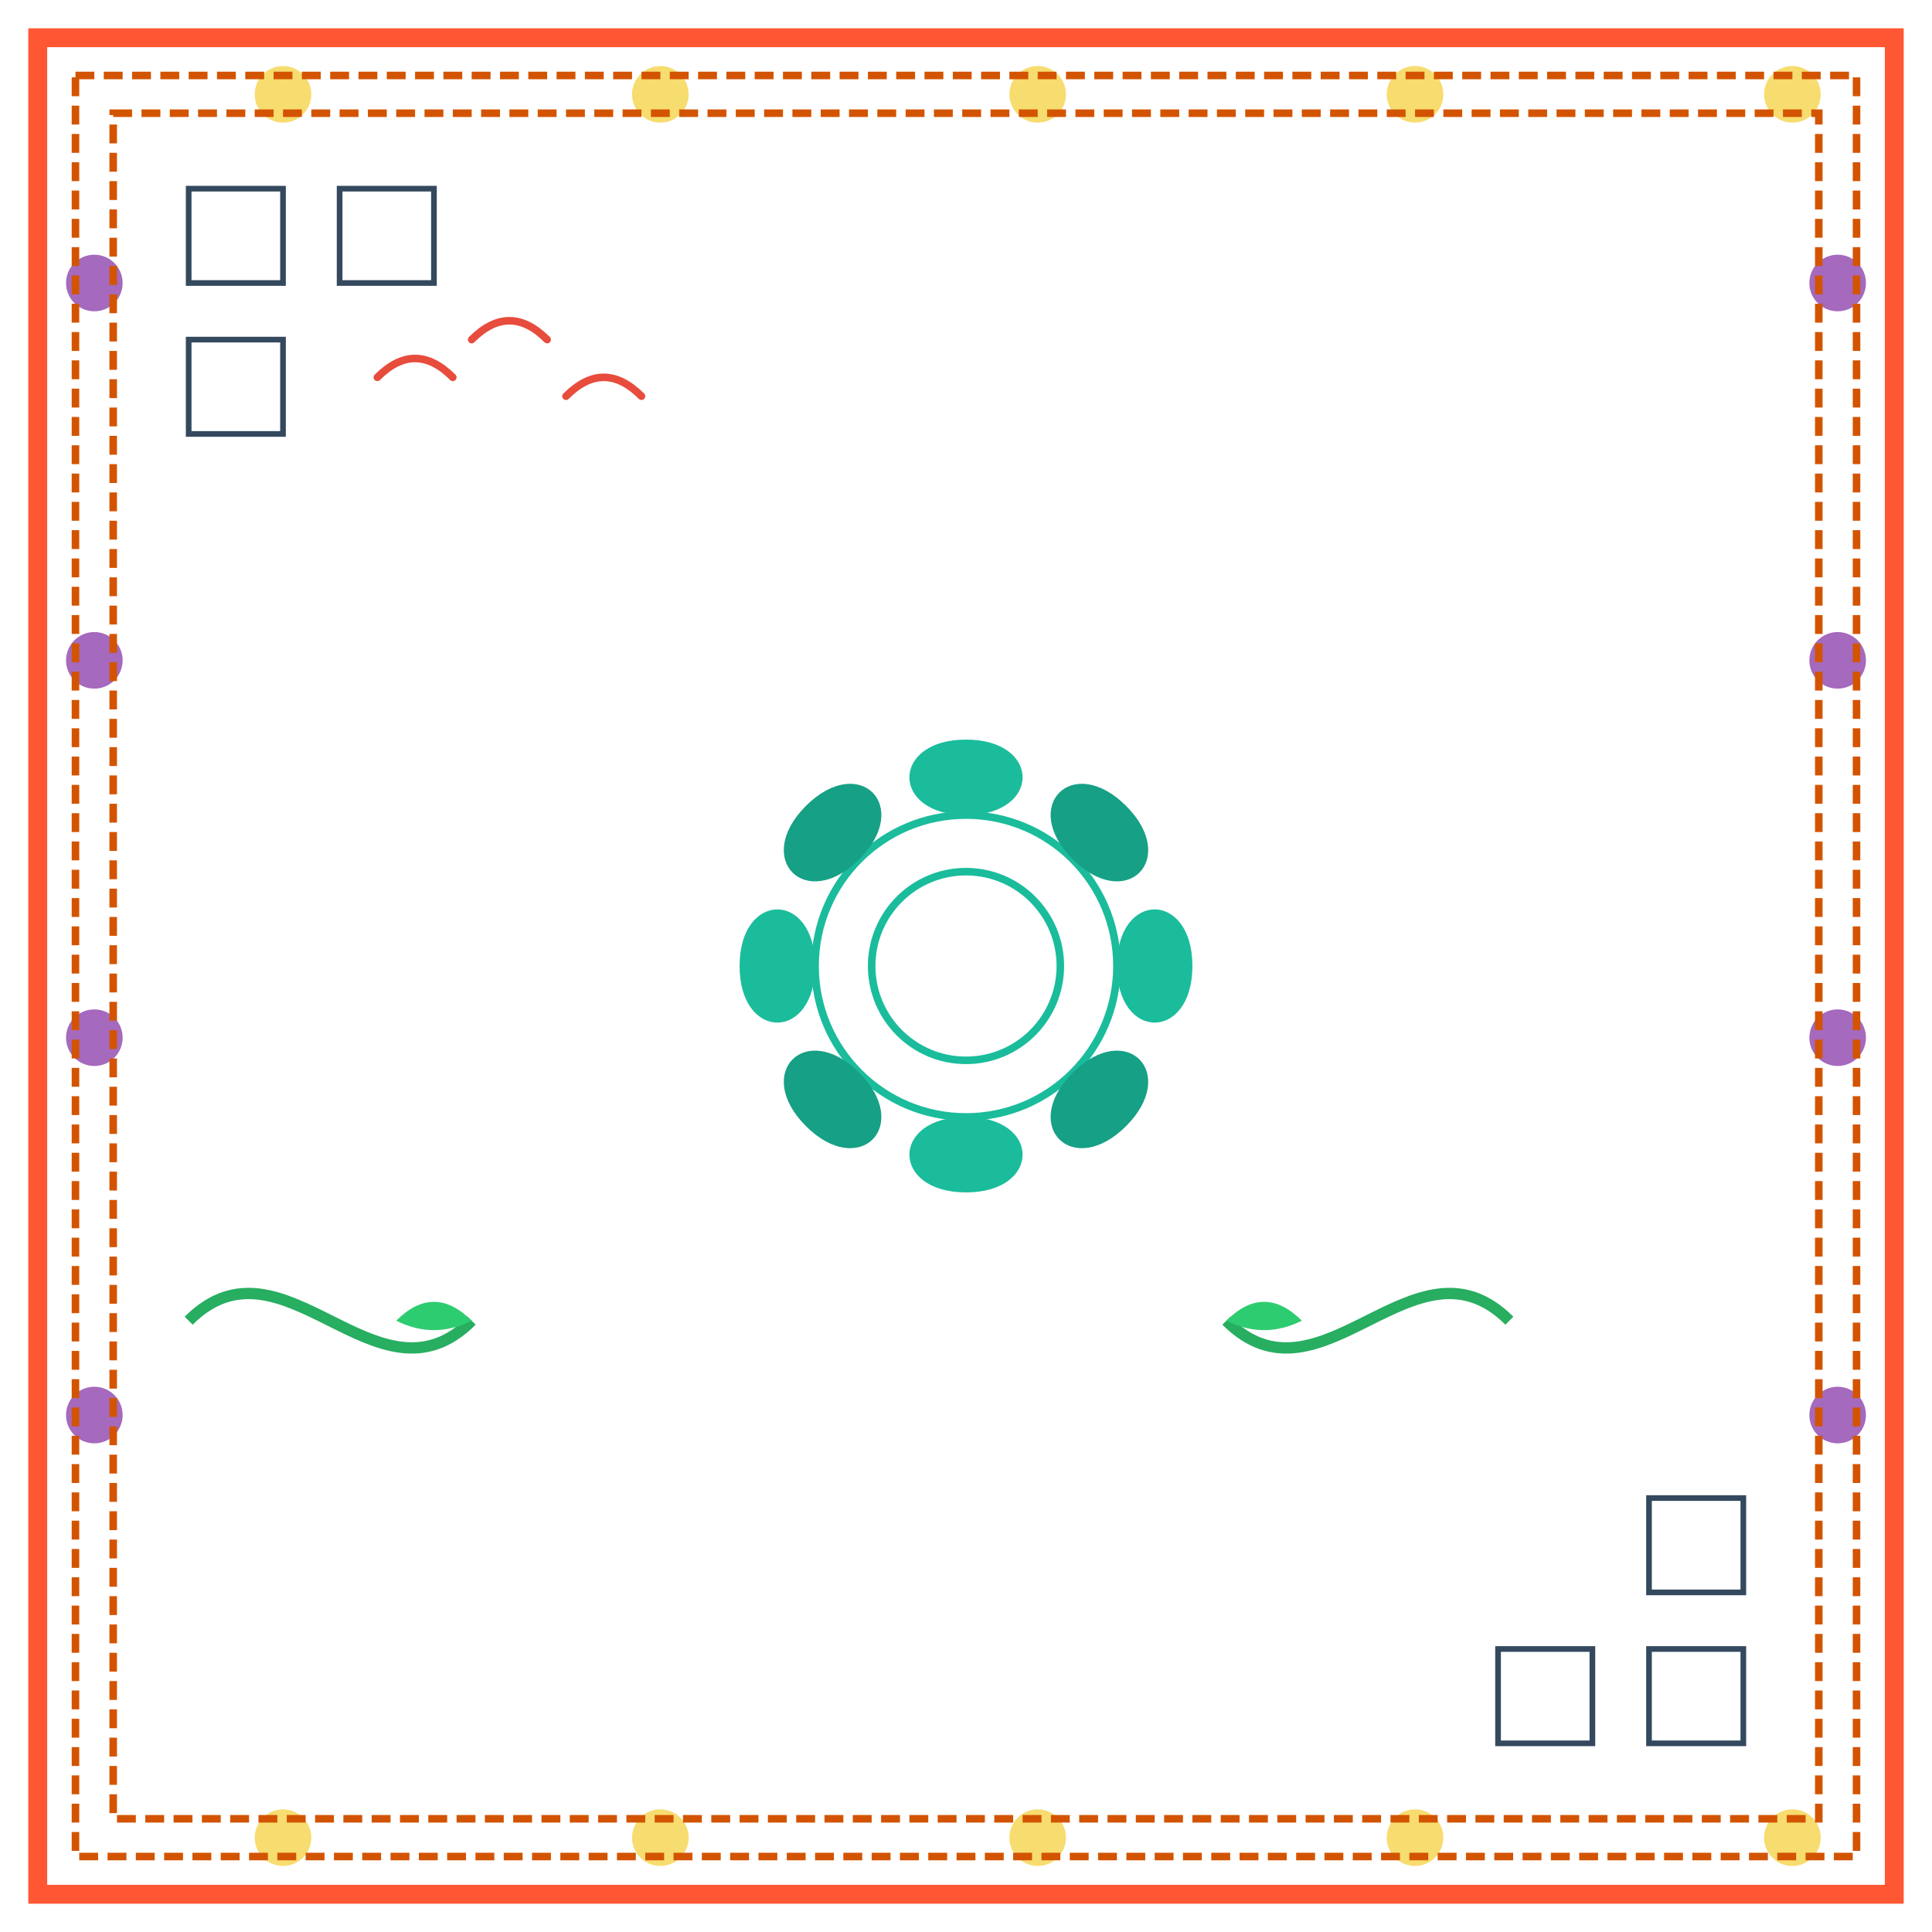 <!--

Generated by DrawGPT.
Free, open source, AI generated images in SVG, PNG, and HTML Canvas format.
https://drawgpt.ai

Created: 2025-06-14T13:57:33+00:00
-->
<svg id="svg1024" class="canvas" xmlns="http://www.w3.org/2000/svg" xmlns:xlink="http://www.w3.org/1999/xlink" viewBox="0 0 1024 1024"  >
  <title>Madhubani Magic</title>
  <desc>A vibrant Madhubani painting filled with nature motifs and playful birds, making the A3 sheet come alive with bright colors and traditional charm.</desc>
  
  <!-- Outer Border -->
  <rect id="border1" class="border" x="20" y="20" width="984" height="984" fill="none" stroke="#ff5733" stroke-width="10"/>
  
  <!-- Top Decorative Circles -->
  <circle id="circle1" class="decorative" cx="150" cy="50" r="15" fill="#f7dc6f"/>
  <circle id="circle2" class="decorative" cx="350" cy="50" r="15" fill="#f7dc6f"/>
  <circle id="circle3" class="decorative" cx="550" cy="50" r="15" fill="#f7dc6f"/>
  <circle id="circle4" class="decorative" cx="750" cy="50" r="15" fill="#f7dc6f"/>
  <circle id="circle5" class="decorative" cx="950" cy="50" r="15" fill="#f7dc6f"/>
  
  <!-- Bottom Decorative Circles -->
  <circle id="circle6" class="decorative" cx="150" cy="974" r="15" fill="#f7dc6f"/>
  <circle id="circle7" class="decorative" cx="350" cy="974" r="15" fill="#f7dc6f"/>
  <circle id="circle8" class="decorative" cx="550" cy="974" r="15" fill="#f7dc6f"/>
  <circle id="circle9" class="decorative" cx="750" cy="974" r="15" fill="#f7dc6f"/>
  <circle id="circle10" class="decorative" cx="950" cy="974" r="15" fill="#f7dc6f"/>
  
  <!-- Left Decorative Dots -->
  <circle id="circle11" class="decorative" cx="50" cy="150" r="15" fill="#a569bd"/>
  <circle id="circle12" class="decorative" cx="50" cy="350" r="15" fill="#a569bd"/>
  <circle id="circle13" class="decorative" cx="50" cy="550" r="15" fill="#a569bd"/>
  <circle id="circle14" class="decorative" cx="50" cy="750" r="15" fill="#a569bd"/>
  
  <!-- Right Decorative Dots -->
  <circle id="circle15" class="decorative" cx="974" cy="150" r="15" fill="#a569bd"/>
  <circle id="circle16" class="decorative" cx="974" cy="350" r="15" fill="#a569bd"/>
  <circle id="circle17" class="decorative" cx="974" cy="550" r="15" fill="#a569bd"/>
  <circle id="circle18" class="decorative" cx="974" cy="750" r="15" fill="#a569bd"/>
  
  <!-- Central Mandala Motif -->
  <g id="mandalaGroup" class="motif">
    <circle id="mandala1" class="motif" cx="512" cy="512" r="80" fill="none" stroke="#1abc9c" stroke-width="4"/>
    <circle id="mandala2" class="motif" cx="512" cy="512" r="50" fill="none" stroke="#1abc9c" stroke-width="4"/>
    <!-- Petal shapes around circle -->
    <path id="mandalaPetal1" class="motif" d="M512,432 C472,432 472,392 512,392 C552,392 552,432 512,432 Z" fill="#1abc9c"/>
    <path id="mandalaPetal2" class="motif" transform="rotate(45,512,512)" d="M512,432 C472,432 472,392 512,392 C552,392 552,432 512,432 Z" fill="#16a085"/>
    <path id="mandalaPetal3" class="motif" transform="rotate(90,512,512)" d="M512,432 C472,432 472,392 512,392 C552,392 552,432 512,432 Z" fill="#1abc9c"/>
    <path id="mandalaPetal4" class="motif" transform="rotate(135,512,512)" d="M512,432 C472,432 472,392 512,392 C552,392 552,432 512,432 Z" fill="#16a085"/>
    <path id="mandalaPetal5" class="motif" transform="rotate(180,512,512)" d="M512,432 C472,432 472,392 512,392 C552,392 552,432 512,432 Z" fill="#1abc9c"/>
    <path id="mandalaPetal6" class="motif" transform="rotate(225,512,512)" d="M512,432 C472,432 472,392 512,392 C552,392 552,432 512,432 Z" fill="#16a085"/>
    <path id="mandalaPetal7" class="motif" transform="rotate(270,512,512)" d="M512,432 C472,432 472,392 512,392 C552,392 552,432 512,432 Z" fill="#1abc9c"/>
    <path id="mandalaPetal8" class="motif" transform="rotate(315,512,512)" d="M512,432 C472,432 472,392 512,392 C552,392 552,432 512,432 Z" fill="#16a085"/>
  </g>
  
  <!-- Birds in the Sky -->
  <path id="bird1" class="bird" d="M200,200 q20,-20 40,0" fill="none" stroke="#e74c3c" stroke-width="4" stroke-linecap="round"/>
  <path id="bird2" class="bird" d="M250,180 q20,-20 40,0" fill="none" stroke="#e74c3c" stroke-width="4" stroke-linecap="round"/>
  <path id="bird3" class="bird" d="M300,210 q20,-20 40,0" fill="none" stroke="#e74c3c" stroke-width="4" stroke-linecap="round"/>
  
  <!-- Nature Motifs: Leaves & Vines -->
  <path id="vine1" class="nature" d="M100,700 C150,650 200,750 250,700" fill="none" stroke="#27ae60" stroke-width="6"/>
  <path id="vine2" class="nature" d="M800,700 C750,650 700,750 650,700" fill="none" stroke="#27ae60" stroke-width="6"/>
  <path id="leaf1" class="nature" d="M250,700 q-20,-20 -40,0 q20,10 40,0" fill="#2ecc71"/>
  <path id="leaf2" class="nature" d="M650,700 q20,-20 40,0 q-20,10 -40,0" fill="#2ecc71"/>
  
  <!-- Additional Traditional Patterns -->
  <path id="pattern1" class="motif" d="M100,100 l50,0 l0,50 l-50,0 Z" fill="none" stroke="#34495e" stroke-width="3"/>
  <path id="pattern2" class="motif" d="M100,180 l50,0 l0,50 l-50,0 Z" fill="none" stroke="#34495e" stroke-width="3"/>
  <path id="pattern3" class="motif" d="M180,100 l50,0 l0,50 l-50,0 Z" fill="none" stroke="#34495e" stroke-width="3"/>
  <path id="pattern4" class="motif" d="M924,924 l-50,0 l0,-50 l50,0 Z" fill="none" stroke="#34495e" stroke-width="3"/>
  <path id="pattern5" class="motif" d="M924,844 l-50,0 l0,-50 l50,0 Z" fill="none" stroke="#34495e" stroke-width="3"/>
  <path id="pattern6" class="motif" d="M844,924 l-50,0 l0,-50 l50,0 Z" fill="none" stroke="#34495e" stroke-width="3"/>
  
  <!-- Extra Border Patterns (Double Lines) -->
  <rect id="innerBorder1" class="border" x="40" y="40" width="944" height="944" fill="none" stroke="#d35400" stroke-width="4" stroke-dasharray="10,5"/>
  <rect id="innerBorder2" class="border" x="60" y="60" width="904" height="904" fill="none" stroke="#d35400" stroke-width="4" stroke-dasharray="10,5"/>
</svg>